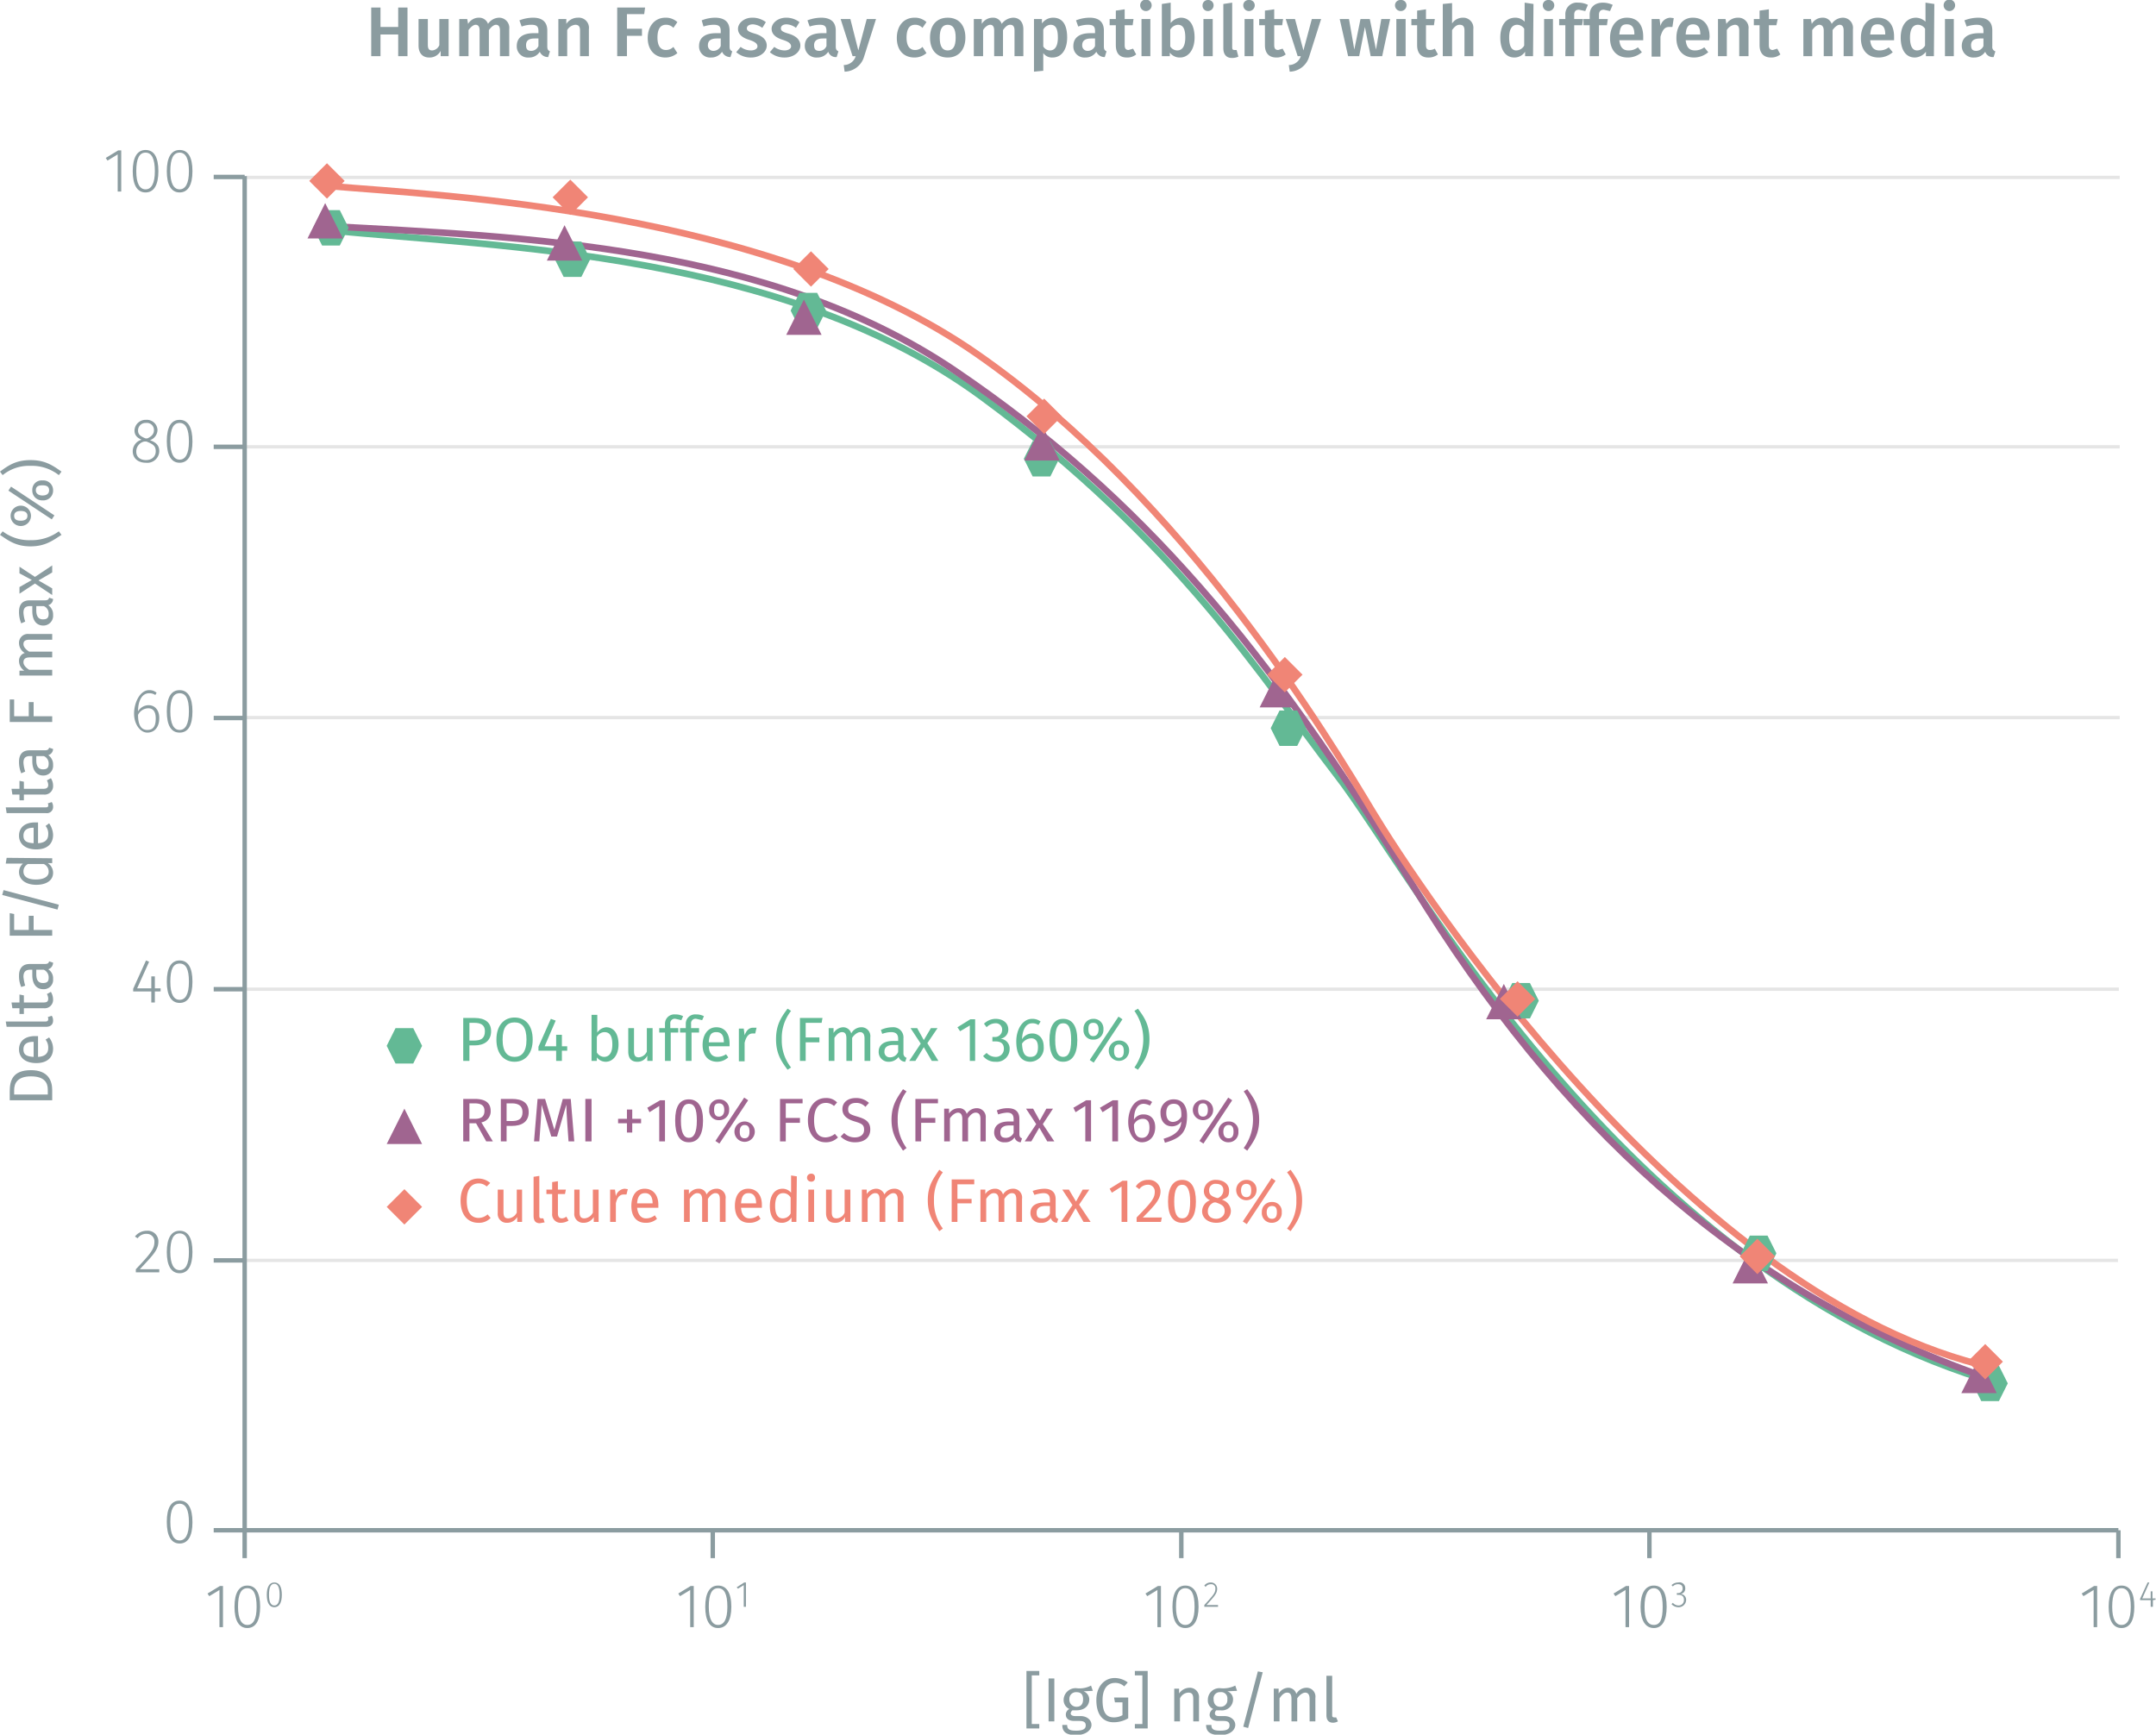 <svg xmlns="http://www.w3.org/2000/svg" xmlns:xlink="http://www.w3.org/1999/xlink" viewBox="0 0 487.3 392.1"><defs><symbol id="_5-red-diamond" data-name="5-red-diamond" viewBox="0 0 8 8"><polyline points="4 0 8 4 4 8 0 4" fill="#f08576"/></symbol><symbol id="_6-green-hexagon" data-name="6-green-hexagon" viewBox="0 0 8 8"><polygon points="6 0 2 0 0 4 2 8 6 8 8 4 6 0" fill="#63b995"/></symbol><symbol id="_3-purple-arrow-up" data-name="3-purple-arrow-up" viewBox="0 0 8 8"><polyline points="4 0 8 8 0 8" fill="#a06590"/></symbol></defs><title>assay-validation_human-fc-2</title><line x1="55.3" y1="284.9" x2="478.7" y2="284.9" fill="none" stroke="#e5e5e5" stroke-miterlimit="10" stroke-width="0.75"/><line x1="55.5" y1="223.6" x2="478.9" y2="223.6" fill="none" stroke="#e5e5e5" stroke-miterlimit="10" stroke-width="0.75"/><line x1="55.7" y1="162.2" x2="479.1" y2="162.2" fill="none" stroke="#e5e5e5" stroke-miterlimit="10" stroke-width="0.75"/><line x1="55.7" y1="101" x2="479.1" y2="101" fill="none" stroke="#e5e5e5" stroke-miterlimit="10" stroke-width="0.75"/><line x1="55.7" y1="40.1" x2="479.1" y2="40.1" fill="none" stroke="#e5e5e5" stroke-miterlimit="10" stroke-width="0.75"/><line x1="55.3" y1="345.9" x2="478.8" y2="345.9" fill="none" stroke="#8b9ca0" stroke-miterlimit="10"/><g style="isolation:isolate"><path d="M49.6,368.6v-8.4l-2.3,1.4-.4-.6,2.8-1.7h.7v9.3Z" transform="translate(0 -0.8)" fill="#8b9ca0"/><path d="M58.8,364c0,3.1-1,4.8-2.9,4.8S53,367.1,53,364s1-4.8,2.9-4.8S58.8,360.8,58.8,364Zm-5,0c0,2.8.8,4.1,2.1,4.1S58,366.9,58,364s-.7-4.2-2.1-4.2S53.8,361.1,53.8,364Z" transform="translate(0 -0.8)" fill="#8b9ca0"/></g><g style="isolation:isolate"><path d="M63.7,361.3c0,1.8-.6,2.8-1.7,2.8s-1.7-1-1.7-2.8.6-2.8,1.7-2.8S63.7,359.4,63.7,361.3Zm-2.9,0q0,2.4,1.2,2.4t1.2-2.4c0-1.7-.4-2.5-1.2-2.5S60.8,359.6,60.8,361.3Z" transform="translate(0 -0.8)" fill="#8b9ca0"/></g><g style="isolation:isolate"><path d="M156,368.6v-8.4l-2.3,1.4-.4-.6,2.8-1.7h.7v9.3Z" transform="translate(0 -0.8)" fill="#8b9ca0"/><path d="M165.3,364c0,3.1-1.1,4.8-3,4.8s-2.9-1.7-2.9-4.8,1-4.8,2.9-4.8S165.3,360.8,165.3,364Zm-5.1,0c0,2.8.8,4.1,2.1,4.1s2.1-1.2,2.1-4.1-.7-4.2-2.1-4.2S160.2,361.1,160.2,364Z" transform="translate(0 -0.8)" fill="#8b9ca0"/></g><g style="isolation:isolate"><path d="M168.1,364v-4.9l-1.3.8-.3-.3,1.7-1.1h.4V364Z" transform="translate(0 -0.8)" fill="#8b9ca0"/></g><g style="isolation:isolate"><path d="M261.6,368.6v-8.4l-2.3,1.4-.4-.6,2.8-1.7h.7v9.3Z" transform="translate(0 -0.8)" fill="#8b9ca0"/><path d="M270.9,364c0,3.1-1.1,4.8-3,4.8s-2.9-1.7-2.9-4.8,1-4.8,2.9-4.8S270.9,360.8,270.9,364Zm-5.1,0c0,2.8.8,4.1,2.1,4.1s2.1-1.2,2.1-4.1-.7-4.2-2.1-4.2S265.8,361.1,265.8,364Z" transform="translate(0 -0.8)" fill="#8b9ca0"/></g><g style="isolation:isolate"><path d="M275.1,359.9c0,1.1-.6,1.7-2.4,3.7h2.6v.4h-3.1v-.4c2-2.2,2.5-2.7,2.5-3.7a.9.9,0,0,0-1-1,1.4,1.4,0,0,0-1.2.6l-.3-.3a1.8,1.8,0,0,1,1.5-.7A1.4,1.4,0,0,1,275.1,359.9Z" transform="translate(0 -0.8)" fill="#8b9ca0"/></g><g style="isolation:isolate"><path d="M367.4,368.6v-8.4l-2.3,1.4-.4-.6,2.8-1.7h.7v9.3Z" transform="translate(0 -0.8)" fill="#8b9ca0"/><path d="M376.7,364c0,3.1-1,4.8-2.9,4.8s-3-1.7-3-4.8,1.1-4.8,3-4.8S376.7,360.8,376.7,364Zm-5,0c0,2.8.7,4.1,2.1,4.1s2-1.2,2-4.1-.7-4.2-2-4.2S371.7,361.1,371.7,364Z" transform="translate(0 -0.8)" fill="#8b9ca0"/></g><g style="isolation:isolate"><path d="M380.9,359.8a1.2,1.2,0,0,1-1.1,1.3,1.3,1.3,0,0,1,1.3,1.3,1.7,1.7,0,0,1-1.8,1.7,2.1,2.1,0,0,1-1.5-.7l.3-.3a1.7,1.7,0,0,0,1.2.6,1.2,1.2,0,0,0,1.3-1.3c0-.8-.5-1.1-1.2-1.1H379v-.4h.2a1,1,0,0,0,1.1-1.1c0-.6-.4-.9-1-.9a1.5,1.5,0,0,0-1.2.5l-.3-.3a2.2,2.2,0,0,1,1.5-.6A1.3,1.3,0,0,1,380.9,359.8Z" transform="translate(0 -0.8)" fill="#8b9ca0"/></g><g style="isolation:isolate"><path d="M473.2,368.6v-8.4l-2.3,1.4-.4-.6,2.8-1.7h.7v9.3Z" transform="translate(0 -0.8)" fill="#8b9ca0"/><path d="M482.4,364c0,3.1-1,4.8-2.9,4.8s-2.9-1.7-2.9-4.8,1-4.8,2.9-4.8S482.4,360.8,482.4,364Zm-5,0c0,2.8.8,4.1,2.1,4.1s2.1-1.2,2.1-4.1-.7-4.2-2.1-4.2S477.4,361.1,477.4,364Z" transform="translate(0 -0.8)" fill="#8b9ca0"/></g><g style="isolation:isolate"><path d="M486.6,362.5V364h-.5v-1.5h-2.4v-.3l1.7-3.7h.4l-1.6,3.6h1.9v-1.6h.4v1.6h.7v.3Z" transform="translate(0 -0.8)" fill="#8b9ca0"/></g><line x1="55.3" y1="345.9" x2="55.3" y2="39.8" fill="none" stroke="#8b9ca0" stroke-miterlimit="10"/><line x1="55.3" y1="345.9" x2="48.3" y2="345.9" fill="none" stroke="#8b9ca0" stroke-miterlimit="10"/><line x1="55.3" y1="284.9" x2="48.3" y2="284.9" fill="none" stroke="#8b9ca0" stroke-miterlimit="10"/><line x1="55.3" y1="223.6" x2="48.3" y2="223.6" fill="none" stroke="#8b9ca0" stroke-miterlimit="10"/><line x1="55.3" y1="162.3" x2="48.3" y2="162.3" fill="none" stroke="#8b9ca0" stroke-miterlimit="10"/><line x1="55.3" y1="101" x2="48.3" y2="101" fill="none" stroke="#8b9ca0" stroke-miterlimit="10"/><line x1="55.3" y1="40" x2="48.3" y2="40" fill="none" stroke="#8b9ca0" stroke-miterlimit="10"/><g style="isolation:isolate"><path d="M43.5,344.9c0,3.1-1,4.8-2.9,4.8s-2.9-1.7-2.9-4.9,1-4.8,2.9-4.8S43.5,341.7,43.5,344.9Zm-5-.1c0,2.9.8,4.2,2.1,4.2s2.1-1.3,2.1-4.1-.7-4.2-2.1-4.2S38.5,342,38.5,344.8Z" transform="translate(0 -0.8)" fill="#8b9ca0"/></g><g style="isolation:isolate"><path d="M35.8,281.4c0,1.9-1.1,3-4.2,6.3H36v.7H30.7v-.7c3.4-3.6,4.2-4.6,4.2-6.2a1.7,1.7,0,0,0-1.7-1.8,2.4,2.4,0,0,0-2.1,1l-.6-.4a3.4,3.4,0,0,1,2.7-1.3A2.4,2.4,0,0,1,35.8,281.4Z" transform="translate(0 -0.8)" fill="#8b9ca0"/><path d="M43.5,283.8c0,3.1-1,4.8-2.9,4.8s-2.9-1.7-2.9-4.8,1-4.8,2.9-4.8S43.5,280.6,43.5,283.8Zm-5,0c0,2.8.8,4.1,2.1,4.1s2.1-1.2,2.1-4.1-.7-4.2-2.1-4.2S38.5,280.9,38.5,283.8Z" transform="translate(0 -0.8)" fill="#8b9ca0"/></g><g style="isolation:isolate"><path d="M35,224.9v2.5h-.8v-2.5H30.1v-.6l2.9-6.4.7.3-2.7,6h3.2v-2.7H35v2.7h1.3v.7Z" transform="translate(0 -0.8)" fill="#8b9ca0"/><path d="M43.5,222.7c0,3.2-1,4.8-2.9,4.8s-2.9-1.7-2.9-4.8,1-4.8,2.9-4.8S43.5,219.5,43.5,222.7Zm-5,0c0,2.9.8,4.1,2.1,4.1s2.1-1.2,2.1-4.1-.7-4.1-2.1-4.1S38.5,219.8,38.5,222.7Z" transform="translate(0 -0.8)" fill="#8b9ca0"/></g><g style="isolation:isolate"><path d="M36,163.1c0,2.1-1.1,3.3-2.7,3.3s-3-1.9-3-4.3,1.3-5.3,3.4-5.3a2.4,2.4,0,0,1,1.7.6l-.3.5a2.3,2.3,0,0,0-1.4-.4c-1.6,0-2.5,1.7-2.5,4.1a2.8,2.8,0,0,1,2.4-1.4C34.9,160.2,36,161.2,36,163.1Zm-.8.1c0-1.7-.7-2.3-1.7-2.3a2.6,2.6,0,0,0-2.3,1.5c0,2.1.6,3.4,2.1,3.4S35.2,164.7,35.2,163.2Z" transform="translate(0 -0.8)" fill="#8b9ca0"/><path d="M43.5,161.6c0,3.2-1,4.8-2.9,4.8s-2.9-1.6-2.9-4.8,1-4.8,2.9-4.8S43.5,158.5,43.5,161.6Zm-5,0c0,2.9.8,4.2,2.1,4.2s2.1-1.3,2.1-4.2-.7-4.1-2.1-4.1S38.5,158.7,38.5,161.6Z" transform="translate(0 -0.8)" fill="#8b9ca0"/></g><g style="isolation:isolate"><path d="M36,102.8a2.7,2.7,0,0,1-3,2.6c-1.9,0-3-1.1-3-2.6a2.7,2.7,0,0,1,2-2.6c-1.1-.5-1.6-1.1-1.6-2.1A2.5,2.5,0,0,1,33,95.7,2.4,2.4,0,0,1,35.6,98a2.5,2.5,0,0,1-1.7,2.3C35.3,100.8,36,101.5,36,102.8Zm-.8,0c0-1.2-.6-1.6-2.1-2.2h-.5a2.3,2.3,0,0,0-1.8,2.3c0,1.2.9,1.9,2.2,1.9S35.2,104,35.2,102.8Zm-2.3-2.9h.4c1.1-.5,1.5-1.1,1.5-1.9A1.6,1.6,0,0,0,33,96.4a1.7,1.7,0,0,0-1.8,1.7C31.2,99,31.7,99.4,32.9,99.9Z" transform="translate(0 -0.8)" fill="#8b9ca0"/><path d="M43.5,100.6c0,3.1-1,4.8-2.9,4.8s-2.9-1.7-2.9-4.9,1-4.8,2.9-4.8S43.5,97.4,43.5,100.6Zm-5-.1c0,2.9.8,4.2,2.1,4.2s2.1-1.3,2.1-4.1-.7-4.2-2.1-4.2S38.5,97.7,38.5,100.5Z" transform="translate(0 -0.8)" fill="#8b9ca0"/></g><g style="isolation:isolate"><path d="M26.6,44.1V35.7l-2.3,1.4-.4-.6,2.8-1.7h.7v9.3Z" transform="translate(0 -0.8)" fill="#8b9ca0"/><path d="M35.8,39.5c0,3.1-1,4.8-2.9,4.8S30,42.6,30,39.5s1-4.8,2.9-4.8S35.8,36.3,35.8,39.5Zm-5,0c0,2.8.8,4.1,2.1,4.1S35,42.3,35,39.5s-.7-4.2-2.1-4.2S30.8,36.6,30.8,39.5Z" transform="translate(0 -0.8)" fill="#8b9ca0"/><path d="M43.5,39.5c0,3.1-1,4.8-2.9,4.8s-2.9-1.7-2.9-4.8,1-4.8,2.9-4.8S43.5,36.3,43.5,39.5Zm-5,0c0,2.8.8,4.1,2.1,4.1s2.1-1.3,2.1-4.1-.7-4.2-2.1-4.2S38.5,36.6,38.5,39.5Z" transform="translate(0 -0.8)" fill="#8b9ca0"/></g><g style="isolation:isolate"><path d="M233.2,379.5v11h1.7v1H232v-13h2.9v1Z" transform="translate(0 -0.8)" fill="#8b9ca0"/><path d="M237,389.9v-9.7h1.3v9.7Z" transform="translate(0 -0.8)" fill="#8b9ca0"/><path d="M244.9,383.1a2,2,0,0,1,1.3,1.8c0,1.5-1.1,2.5-2.9,2.5h-.9a1,1,0,0,0-.4.7c0,.3.3.6,1,.6h1.2c1.5,0,2.5.9,2.5,2s-1.2,2.3-3.5,2.3-3.1-.8-3.1-2.3h1.1c0,.9.4,1.3,2,1.3s2.2-.4,2.2-1.2-.6-1-1.5-1h-1.1c-1.4,0-1.9-.7-1.9-1.4a1.4,1.4,0,0,1,.8-1.3,2.2,2.2,0,0,1-1.3-2.1,2.7,2.7,0,0,1,2.9-2.6,5.5,5.5,0,0,0,3.3-.6l.4,1.2Zm-3.2,1.8a1.6,1.6,0,0,0,1.6,1.7c1,0,1.5-.6,1.5-1.7s-.5-1.6-1.5-1.6A1.5,1.5,0,0,0,241.7,384.9Z" transform="translate(0 -0.8)" fill="#8b9ca0"/><path d="M254.9,381.1l-.8.9a2.9,2.9,0,0,0-2.1-.8c-1.4,0-2.8,1-2.8,3.9s.9,3.9,2.6,3.9a4.1,4.1,0,0,0,1.9-.5v-2.9H252l-.2-1.1H255v4.7a6.4,6.4,0,0,1-3.3.9c-2.4,0-3.9-1.7-3.9-5s2-5,4.1-5A4.9,4.9,0,0,1,254.9,381.1Z" transform="translate(0 -0.8)" fill="#8b9ca0"/><path d="M256.5,391.5v-1h1.7v-11h-1.7v-1h2.9v13Z" transform="translate(0 -0.8)" fill="#8b9ca0"/><path d="M271,384.6v5.3h-1.3v-5.1c0-1.1-.4-1.4-1.1-1.4a2.2,2.2,0,0,0-1.9,1.3v5.2h-1.3v-7.4h1.1v1.1a2.9,2.9,0,0,1,2.3-1.3A2.1,2.1,0,0,1,271,384.6Z" transform="translate(0 -0.8)" fill="#8b9ca0"/><path d="M277.4,383.1a1.9,1.9,0,0,1,1.3,1.8,2.5,2.5,0,0,1-2.8,2.5h-1a.9.9,0,0,0-.3.7c0,.3.2.6.9.6h1.2c1.5,0,2.5.9,2.5,2s-1.1,2.3-3.4,2.3-3.2-.8-3.2-2.3h1.2c0,.9.4,1.3,2,1.3s2.1-.4,2.1-1.2-.5-1-1.4-1h-1.2c-1.3,0-1.9-.7-1.9-1.4a1.6,1.6,0,0,1,.8-1.3,2.1,2.1,0,0,1-1.2-2.1,2.6,2.6,0,0,1,2.8-2.6,6.1,6.1,0,0,0,3.4-.6l.4,1.2Zm-3.1,1.8c0,1,.5,1.7,1.5,1.7a1.5,1.5,0,0,0,1.6-1.7,1.4,1.4,0,0,0-1.6-1.6A1.4,1.4,0,0,0,274.3,384.9Z" transform="translate(0 -0.8)" fill="#8b9ca0"/><path d="M282.1,391.4l-1.1-.3,3.3-12.5,1.1.2Z" transform="translate(0 -0.8)" fill="#8b9ca0"/><path d="M297.3,384.6v5.3H296v-5.1c0-1.1-.5-1.4-1-1.4s-1.3.5-1.8,1.3v5.2h-1.3v-5.1c0-1.1-.4-1.4-1-1.4s-1.2.5-1.7,1.3v5.2h-1.3v-7.4H289v1.1a2.7,2.7,0,0,1,2.1-1.3,1.9,1.9,0,0,1,1.9,1.4,2.6,2.6,0,0,1,2.2-1.4A2,2,0,0,1,297.3,384.6Z" transform="translate(0 -0.8)" fill="#8b9ca0"/><path d="M301.6,389h.4l.4.9a2.3,2.3,0,0,1-1.1.3c-1,0-1.5-.6-1.5-1.7v-8.9h1.3v9C301.1,388.8,301.2,389,301.6,389Z" transform="translate(0 -0.8)" fill="#8b9ca0"/></g><g style="isolation:isolate"><path d="M7,242.7c3.9,0,4.8,2.4,4.8,4.5v2.3H2.2v-2C2.2,245,2.9,242.7,7,242.7Zm3.8,5.5v-1.1c0-1.5-.7-3-3.8-3s-3.8,1.6-3.8,3.1v1Z" transform="translate(0 -0.8)" fill="#8b9ca0"/><path d="M8.6,235v4.7c1.7-.1,2.3-.9,2.3-2a2.9,2.9,0,0,0-.6-1.9l.8-.5a4.2,4.2,0,0,1,.9,2.5c0,2.1-1.4,3.3-3.8,3.3s-3.9-1.2-3.9-3.1,1.4-3,3.6-3Zm-1.1,1.3c-1.4,0-2.2.5-2.2,1.7s.7,1.6,2.3,1.7v-3.4Z" transform="translate(0 -0.8)" fill="#8b9ca0"/><path d="M10.9,231.2a.9.9,0,0,0-.1-.5l.9-.3a2,2,0,0,1,.3,1.1c0,.9-.6,1.4-1.6,1.4H1.5l-.2-1.2h9C10.7,231.7,10.9,231.5,10.9,231.2Z" transform="translate(0 -0.8)" fill="#8b9ca0"/><path d="M12,226.7a1.9,1.9,0,0,1-2.1,2H5.4V230h-1v-1.3H2.8l-.2-1.3H4.4v-1.8l1,.2v1.6H9.8c.8,0,1.1-.2,1.1-.9a2.2,2.2,0,0,0-.3-1l.9-.5A3.4,3.4,0,0,1,12,226.7Z" transform="translate(0 -0.8)" fill="#8b9ca0"/><path d="M11.1,218.1l.9.3a1.6,1.6,0,0,1-1.1,1.5,2.4,2.4,0,0,1,1.1,2.2,2.1,2.1,0,0,1-2.2,2.3c-1.6,0-2.5-1.2-2.5-3.2V220H6.8c-1.1,0-1.5.6-1.5,1.6a10,10,0,0,0,.4,2l-.9.3a6,6,0,0,1-.5-2.6c0-1.7.9-2.6,2.4-2.6h3.4C10.8,218.7,11,218.5,11.1,218.1ZM9.9,220H8.2v1c0,1.4.5,2,1.5,2s1.3-.4,1.3-1.2A1.9,1.9,0,0,0,9.9,220Z" transform="translate(0 -0.8)" fill="#8b9ca0"/><path d="M3.2,211H6.5v-3.2H7.6V211h4.2v1.3H2.2v-5.1l1,.2Z" transform="translate(0 -0.8)" fill="#8b9ca0"/><path d="M13.3,205.3l-.3,1.1L.5,203.1.8,202Z" transform="translate(0 -0.8)" fill="#8b9ca0"/><path d="M11.8,194.8v1.1h-1a2.6,2.6,0,0,1,1.2,2.2c0,1.7-1.5,2.7-3.8,2.7s-3.9-1.1-3.9-2.9a2.5,2.5,0,0,1,.9-1.9H1.3l.2-1.3Zm-1.9,1.3H6.3a1.9,1.9,0,0,0-1,1.7c0,1.1.9,1.8,2.8,1.8s2.9-.7,2.9-1.7A1.9,1.9,0,0,0,9.9,196.1Z" transform="translate(0 -0.8)" fill="#8b9ca0"/><path d="M8.6,186.7v4.7c1.7-.1,2.3-.9,2.3-2a2.7,2.7,0,0,0-.6-1.9l.8-.6a4.8,4.8,0,0,1,.9,2.6c0,2.1-1.4,3.3-3.8,3.3s-3.9-1.2-3.9-3.1,1.4-3,3.6-3Zm-1.1,1.2c-1.4,0-2.2.6-2.2,1.8s.7,1.6,2.3,1.7v-3.5Z" transform="translate(0 -0.8)" fill="#8b9ca0"/><path d="M10.9,182.9a.7.7,0,0,0-.1-.5l.9-.3a1.9,1.9,0,0,1,.3,1,1.4,1.4,0,0,1-1.6,1.5H1.5l-.2-1.3h9C10.7,183.3,10.9,183.2,10.9,182.9Z" transform="translate(0 -0.8)" fill="#8b9ca0"/><path d="M12,178.4a1.9,1.9,0,0,1-2.1,2H5.4v1.3h-1v-1.3H2.8l-.2-1.3H4.4v-1.8l1,.2v1.6H9.8c.8,0,1.1-.3,1.1-.9a2.2,2.2,0,0,0-.3-1l.9-.5A3.1,3.1,0,0,1,12,178.4Z" transform="translate(0 -0.8)" fill="#8b9ca0"/><path d="M11.1,169.8l.9.3a1.5,1.5,0,0,1-1.1,1.4,2.5,2.5,0,0,1,1.1,2.2,2.2,2.2,0,0,1-2.2,2.4c-1.6,0-2.5-1.2-2.5-3.3v-1.1H6.8c-1.1,0-1.5.5-1.5,1.5a7.9,7.9,0,0,0,.4,2l-.9.4a6.6,6.6,0,0,1-.5-2.6c0-1.8.9-2.6,2.4-2.6h3.4C10.8,170.4,11,170.2,11.1,169.8Zm-1.2,1.9H8.2v1c0,1.3.5,2,1.5,2s1.3-.4,1.3-1.3A1.8,1.8,0,0,0,9.9,171.7Z" transform="translate(0 -0.8)" fill="#8b9ca0"/><path d="M3.2,162.7H6.5v-3.2H7.6v3.2h4.2V164H2.2v-5.1h1Z" transform="translate(0 -0.8)" fill="#8b9ca0"/><path d="M6.5,144.1h5.3v1.3H6.7c-1.1,0-1.4.4-1.4,1s.5,1.2,1.3,1.7h5.2v1.3H6.7c-1.1,0-1.4.5-1.4,1.1s.5,1.2,1.3,1.7h5.2v1.3H4.4v-1.1H5.5a2.6,2.6,0,0,1-1.2-2.2,1.8,1.8,0,0,1,1.3-1.8,2.6,2.6,0,0,1-1.3-2.2A2,2,0,0,1,6.5,144.1Z" transform="translate(0 -0.8)" fill="#8b9ca0"/><path d="M11.1,135.9l.9.3a1.5,1.5,0,0,1-1.1,1.4,2.5,2.5,0,0,1,1.1,2.2,2.2,2.2,0,0,1-2.2,2.4c-1.6,0-2.5-1.2-2.5-3.3v-1.1H6.8c-1.1,0-1.5.5-1.5,1.5a7.9,7.9,0,0,0,.4,2l-.9.4a6.6,6.6,0,0,1-.5-2.6c0-1.8.9-2.6,2.4-2.6h3.4C10.8,136.5,11,136.3,11.1,135.9Zm-1.2,1.9H8.2v1c0,1.3.5,2,1.5,2s1.3-.4,1.3-1.3A1.8,1.8,0,0,0,9.9,137.8Z" transform="translate(0 -0.8)" fill="#8b9ca0"/><path d="M11.8,130.2,8.7,132l3.1,1.8v1.5l-3.9-2.6L4.4,135v-1.5l2.8-1.6-2.8-1.5v-1.5l3.5,2.3,3.9-2.6Z" transform="translate(0 -0.8)" fill="#8b9ca0"/><path d="M6.9,122.9a10.4,10.4,0,0,0,6.4-2l.6.8c-2,1.3-3.7,2.6-7,2.6s-5-1.3-6.9-2.6l.6-.8A9.9,9.9,0,0,0,6.9,122.9Z" transform="translate(0 -0.8)" fill="#8b9ca0"/><path d="M12.3,117.3l-.6.9-9.8-6.5.6-.9Zm-7.6-2.2a2.3,2.3,0,1,1,0,4.6,2.3,2.3,0,1,1,0-4.6Zm0,3.4c.7,0,1.5-.2,1.5-1.1s-.8-1.1-1.5-1.1-1.5.2-1.5,1.1S3.9,118.5,4.7,118.5Zm4.9-9.1a2.2,2.2,0,0,1,2.4,2.2,2.2,2.2,0,0,1-2.4,2.3,2.2,2.2,0,0,1-2.3-2.3A2.1,2.1,0,0,1,9.6,109.4Zm0,3.4c.8,0,1.5-.3,1.5-1.2s-.7-1.1-1.5-1.1-1.5.2-1.5,1.1S8.9,112.8,9.6,112.8Z" transform="translate(0 -0.8)" fill="#8b9ca0"/><path d="M6.9,104.8c3.3,0,5,1.2,7,2.6l-.6.8a9.8,9.8,0,0,0-6.4-2.1,9.4,9.4,0,0,0-6.3,2.1l-.6-.8C1.9,106,3.6,104.8,6.9,104.8Z" transform="translate(0 -0.8)" fill="#8b9ca0"/></g><g style="isolation:isolate"><path d="M110.8,268.2l-.8.8a2.6,2.6,0,0,0-1.8-.7c-1.5,0-2.7,1-2.7,3.9s1.2,3.9,2.7,3.9a3.1,3.1,0,0,0,2-.8l.7.8a3.6,3.6,0,0,1-2.8,1.1c-2.3,0-4-1.7-4-5s1.8-5,4-5A4.1,4.1,0,0,1,110.8,268.2Z" transform="translate(0 -0.8)" fill="#f08576"/><path d="M116.9,277v-1.1a2.6,2.6,0,0,1-2.3,1.3,2,2,0,0,1-2.1-2.2v-5.3h1.3v5.1c0,1,.3,1.4,1.1,1.4a2.3,2.3,0,0,0,1.9-1.3v-5.2H118V277Z" transform="translate(0 -0.8)" fill="#f08576"/><path d="M122.3,276.2h.5l.3.9-1.1.2c-.9,0-1.4-.5-1.4-1.6v-8.9l1.3-.2v9.1C121.9,276,122,276.2,122.3,276.2Z" transform="translate(0 -0.8)" fill="#f08576"/><path d="M126.8,277.2a1.9,1.9,0,0,1-2-2.1v-4.4h-1.3v-1h1.3V268l1.3-.2v1.9h1.8l-.2,1h-1.6v4.4c0,.7.3,1.1.9,1.1a1.6,1.6,0,0,0,1-.4l.5.9A3.4,3.4,0,0,1,126.8,277.2Z" transform="translate(0 -0.8)" fill="#f08576"/><path d="M134.2,277v-1.1a2.6,2.6,0,0,1-2.3,1.3,2,2,0,0,1-2.1-2.2v-5.3H131v5.1c0,1,.3,1.4,1.1,1.4a2.3,2.3,0,0,0,1.9-1.3v-5.2h1.3V277Z" transform="translate(0 -0.8)" fill="#f08576"/><path d="M141.9,269.6l-.3,1.2H141c-.9,0-1.5.6-1.8,2V277h-1.3v-7.3H139l.2,1.5a2.2,2.2,0,0,1,2-1.7Z" transform="translate(0 -0.8)" fill="#f08576"/><path d="M148.8,273.8H144c.2,1.7,1,2.4,2,2.4a3.1,3.1,0,0,0,2-.7l.5.8a3.7,3.7,0,0,1-2.6.9c-2,0-3.2-1.4-3.2-3.8s1.1-3.9,3-3.9,3.1,1.4,3.1,3.6Zm-1.3-1c0-1.5-.6-2.3-1.7-2.3s-1.7.7-1.8,2.3Z" transform="translate(0 -0.8)" fill="#f08576"/><path d="M164,271.8V277h-1.3v-5.1c0-1.1-.4-1.4-1-1.4s-1.2.5-1.7,1.3V277h-1.3v-5.1c0-1.1-.5-1.4-1.1-1.4s-1.2.5-1.7,1.3V277h-1.3v-7.3h1.1v1a2.6,2.6,0,0,1,2.2-1.2,1.8,1.8,0,0,1,1.8,1.3,2.6,2.6,0,0,1,2.2-1.3A2,2,0,0,1,164,271.8Z" transform="translate(0 -0.8)" fill="#f08576"/><path d="M172.2,273.8h-4.7c.1,1.7.9,2.4,1.9,2.4a3.1,3.1,0,0,0,2-.7l.5.8a3.7,3.7,0,0,1-2.6.9c-2,0-3.2-1.4-3.2-3.8s1.1-3.9,3-3.9,3.1,1.4,3.1,3.6Zm-1.3-1c0-1.5-.6-2.3-1.7-2.3s-1.6.7-1.7,2.3Z" transform="translate(0 -0.8)" fill="#f08576"/><path d="M180,277h-1.1v-1a2.5,2.5,0,0,1-2.2,1.2c-1.8,0-2.7-1.5-2.7-3.8s1-3.9,2.9-3.9a2.5,2.5,0,0,1,1.9.9v-3.9l1.3.2Zm-1.3-1.9v-3.6a1.9,1.9,0,0,0-1.7-1c-1.1,0-1.8.9-1.8,2.9s.7,2.8,1.7,2.8A2,2,0,0,0,178.7,275.1Z" transform="translate(0 -0.8)" fill="#f08576"/><path d="M184.2,267a.8.8,0,0,1-.9.9.9.9,0,1,1,0-1.8A.8.8,0,0,1,184.2,267Zm-1.5,10v-7.3H184V277Z" transform="translate(0 -0.8)" fill="#f08576"/><path d="M191,277v-1.1a2.4,2.4,0,0,1-2.3,1.3c-1.3,0-2-.8-2-2.2v-5.3h1.3v5.1c0,1,.3,1.4,1.1,1.4a2,2,0,0,0,1.8-1.3v-5.2h1.3V277Z" transform="translate(0 -0.8)" fill="#f08576"/><path d="M204.2,271.8V277h-1.3v-5.1c0-1.1-.5-1.4-1-1.4s-1.3.5-1.8,1.3V277h-1.3v-5.1c0-1.1-.4-1.4-1-1.4s-1.2.5-1.7,1.3V277h-1.3v-7.3h1.1v1a2.6,2.6,0,0,1,2.1-1.2,2,2,0,0,1,1.9,1.3,2.5,2.5,0,0,1,2.2-1.3A2,2,0,0,1,204.2,271.8Z" transform="translate(0 -0.8)" fill="#f08576"/><path d="M211.1,272.1a10.2,10.2,0,0,0,2,6.4l-.8.6c-1.3-2-2.6-3.6-2.6-7s1.3-4.9,2.6-6.9l.8.6A9.9,9.9,0,0,0,211.1,272.1Z" transform="translate(0 -0.8)" fill="#f08576"/><path d="M216.4,268.5v3.3h3.2v1h-3.2V277h-1.3v-9.6h5.1v1.1Z" transform="translate(0 -0.8)" fill="#f08576"/><path d="M231,271.8V277h-1.3v-5.1c0-1.1-.4-1.4-1-1.4s-1.2.5-1.7,1.3V277h-1.3v-5.1c0-1.1-.5-1.4-1.1-1.4s-1.2.5-1.7,1.3V277h-1.3v-7.3h1.1v1a2.6,2.6,0,0,1,2.2-1.2,1.8,1.8,0,0,1,1.8,1.3,2.6,2.6,0,0,1,2.2-1.3A2,2,0,0,1,231,271.8Z" transform="translate(0 -0.8)" fill="#f08576"/><path d="M239.2,276.3l-.3.9a1.5,1.5,0,0,1-1.4-1.1,2.4,2.4,0,0,1-2.2,1.1,2.2,2.2,0,0,1-2.4-2.2c0-1.6,1.2-2.4,3.3-2.4h1.1V272c0-1.1-.5-1.5-1.5-1.5a7.9,7.9,0,0,0-2,.4l-.4-.9a9.1,9.1,0,0,1,2.6-.5c1.8,0,2.6.9,2.6,2.4v3.4C238.6,276,238.8,276.2,239.2,276.3Zm-1.9-1.2v-1.7h-1c-1.3,0-2,.5-2,1.5s.4,1.3,1.3,1.3A1.8,1.8,0,0,0,237.3,275.1Z" transform="translate(0 -0.8)" fill="#f08576"/><path d="M244.9,277l-1.8-3.1-1.8,3.1h-1.5l2.6-3.8-2.3-3.5h1.5l1.6,2.7,1.5-2.7h1.5l-2.3,3.4,2.6,3.9Z" transform="translate(0 -0.8)" fill="#f08576"/><path d="M253.5,277v-8l-2.2,1.4-.5-.9,2.9-1.8h1.1V277Z" transform="translate(0 -0.8)" fill="#f08576"/><path d="M262.3,270.1c0,1.7-1.1,3-4,5.9h4.3l-.2,1h-5.5v-1c3.3-3.4,4.1-4.3,4.1-5.8a1.5,1.5,0,0,0-1.6-1.6,2.4,2.4,0,0,0-1.9,1l-.8-.6a3.2,3.2,0,0,1,2.8-1.5A2.6,2.6,0,0,1,262.3,270.1Z" transform="translate(0 -0.8)" fill="#f08576"/><path d="M270.3,272.4c0,3.1-1,4.8-3.1,4.8s-3.2-1.7-3.2-4.8,1.1-4.9,3.2-4.9S270.3,269.3,270.3,272.4Zm-4.9,0c0,2.7.6,3.8,1.8,3.8s1.8-1.1,1.8-3.8-.7-3.8-1.8-3.8S265.4,269.6,265.4,272.4Z" transform="translate(0 -0.8)" fill="#f08576"/><path d="M278.2,274.5c0,1.6-1.4,2.7-3.3,2.7s-3.2-1.1-3.2-2.6a2.7,2.7,0,0,1,1.8-2.5,2.2,2.2,0,0,1-1.4-2.2,2.6,2.6,0,0,1,2.8-2.4c1.4,0,2.9.8,2.9,2.4s-.6,1.6-1.6,2.1A2.7,2.7,0,0,1,278.2,274.5Zm-1.4.1c0-1.1-.5-1.5-2-2h-.4a2.1,2.1,0,0,0-1.4,2.1c0,1,.8,1.6,1.9,1.6S276.8,275.5,276.8,274.6Zm-3.5-4.6c0,.9.7,1.3,1.8,1.6h.2a1.9,1.9,0,0,0,1.2-1.8c0-.8-.5-1.4-1.6-1.4A1.4,1.4,0,0,0,273.3,270Z" transform="translate(0 -0.8)" fill="#f08576"/><path d="M284,269.9a2.3,2.3,0,1,1-2.3-2.4A2.2,2.2,0,0,1,284,269.9Zm-3.5,0c0,.7.3,1.5,1.2,1.5s1.1-.7,1.1-1.5-.2-1.5-1.1-1.5S280.5,269.1,280.5,269.9Zm1.3,7.6-.9-.6,6.5-9.8.9.6Zm7.9-2.7a2.2,2.2,0,0,1-2.2,2.4,2.2,2.2,0,0,1-2.3-2.4,2.2,2.2,0,0,1,2.3-2.3A2.1,2.1,0,0,1,289.7,274.8Zm-3.4,0c0,.8.3,1.5,1.2,1.5s1.1-.7,1.1-1.5-.2-1.4-1.1-1.4S286.3,274.1,286.3,274.8Z" transform="translate(0 -0.8)" fill="#f08576"/><path d="M294.3,272.1c0,3.4-1.2,5-2.6,7l-.8-.6a9.6,9.6,0,0,0,2.1-6.4,9.4,9.4,0,0,0-2.1-6.3l.8-.6C293.1,267.2,294.3,268.8,294.3,272.1Z" transform="translate(0 -0.8)" fill="#f08576"/></g><use width="8" height="8" transform="translate(87.4 268.8)" xlink:href="#_5-red-diamond"/><g style="isolation:isolate"><path d="M111,233.9c0,2.2-1.6,3.2-3.7,3.2h-1.2v3.5h-1.4v-9.7h2.6C109.6,230.9,111,231.9,111,233.9Zm-1.4,0c0-1.4-.9-1.9-2.4-1.9h-1.1v4h1.1C108.6,236,109.6,235.6,109.6,233.9Z" transform="translate(0 -0.8)" fill="#63b995"/><path d="M120.4,235.8c0,3.2-1.7,5-4.1,5s-4.1-1.8-4.1-5,1.7-5,4.1-5S120.4,232.5,120.4,235.8Zm-6.8,0c0,2.8,1.1,3.9,2.7,3.9s2.7-1.1,2.7-3.9-1-3.9-2.7-3.9S113.6,233,113.6,235.8Z" transform="translate(0 -0.8)" fill="#63b995"/><path d="M127,238.3v2.3h-1.3v-2.3h-4v-.9l2.8-6.3,1.1.4-2.5,5.8h2.6v-2.6H127v2.6h1.2v1Z" transform="translate(0 -0.8)" fill="#63b995"/><path d="M139.8,236.9c0,2.3-1.2,3.9-2.9,3.9a2.5,2.5,0,0,1-2-1v.8h-1.2V230.2h1.3v4A2.7,2.7,0,0,1,137,233C138.7,233,139.8,234.4,139.8,236.9Zm-1.4,0c0-2.1-.7-2.8-1.8-2.8a2,2,0,0,0-1.7,1.1v3.5a2,2,0,0,0,1.6,1C137.6,239.7,138.4,238.9,138.4,236.9Z" transform="translate(0 -0.8)" fill="#63b995"/><path d="M146.3,240.6v-1.2a2.4,2.4,0,0,1-2.3,1.4c-1.3,0-2-.8-2-2.3v-5.3h1.3v5.2c0,1,.3,1.4,1.1,1.4a2.2,2.2,0,0,0,1.8-1.3v-5.3h1.3v7.4Z" transform="translate(0 -0.8)" fill="#63b995"/><path d="M151.5,232.2v1h1.8v1h-1.7v6.4h-1.3v-6.4h-1.3v-1h1.3v-1a2.1,2.1,0,0,1,2.3-2.1,3.7,3.7,0,0,1,1.8.4l-.4.9-1.3-.3A1,1,0,0,0,151.5,232.2Z" transform="translate(0 -0.8)" fill="#63b995"/><path d="M156.2,232.2v1H158v1h-1.7v6.4h-1.3v-6.4h-1.3v-1h1.3v-1a2.1,2.1,0,0,1,2.3-2.1,3.7,3.7,0,0,1,1.8.4l-.4.9-1.3-.3A1,1,0,0,0,156.2,232.2Z" transform="translate(0 -0.8)" fill="#63b995"/><path d="M164.9,237.3h-4.7c.1,1.8.9,2.4,2,2.4a3.5,3.5,0,0,0,1.9-.6l.5.7a3.7,3.7,0,0,1-2.5,1c-2.1,0-3.3-1.5-3.3-3.8s1.2-4,3.1-4,3,1.4,3,3.7Zm-1.3-1c0-1.4-.5-2.2-1.7-2.2s-1.6.7-1.7,2.3h3.4Z" transform="translate(0 -0.8)" fill="#63b995"/><path d="M171,233.1l-.3,1.3h-.6q-1.3,0-1.8,2.1v4.2H167v-7.4h1.1l.2,1.5c.4-1.1,1-1.7,1.9-1.7Z" transform="translate(0 -0.8)" fill="#63b995"/><path d="M176.7,235.7a9.8,9.8,0,0,0,2.1,6.4l-.8.5c-1.4-1.9-2.6-3.6-2.6-6.9s1.2-5,2.6-6.9l.8.5A9.8,9.8,0,0,0,176.7,235.7Z" transform="translate(0 -0.8)" fill="#63b995"/><path d="M182.1,232v3.3h3.1v1.1h-3.1v4.2h-1.3v-9.7h5.1l-.2,1.1Z" transform="translate(0 -0.8)" fill="#63b995"/><path d="M196.7,235.3v5.3h-1.3v-5.1c0-1.1-.5-1.4-1-1.4s-1.3.5-1.8,1.3v5.2h-1.3v-5.1c0-1.1-.4-1.4-1-1.4s-1.2.5-1.7,1.3v5.2h-1.3v-7.4h1.1v1.1a2.7,2.7,0,0,1,2.1-1.3,1.9,1.9,0,0,1,1.9,1.4,2.6,2.6,0,0,1,2.2-1.4A2,2,0,0,1,196.7,235.3Z" transform="translate(0 -0.8)" fill="#63b995"/><path d="M204.9,239.9l-.3.9a1.6,1.6,0,0,1-1.5-1.1,2.7,2.7,0,0,1-2.2,1.1,2.2,2.2,0,0,1-2.3-2.3c0-1.5,1.2-2.4,3.2-2.4H203v-.5c0-1.1-.6-1.5-1.6-1.5a5.8,5.8,0,0,0-2,.4l-.3-.9a6.2,6.2,0,0,1,2.6-.6,2.3,2.3,0,0,1,2.5,2.5v3.4A1,1,0,0,0,204.9,239.9Zm-1.9-1.3V237h-1q-2.1,0-2.1,1.5a1.2,1.2,0,0,0,1.3,1.3A2,2,0,0,0,203,238.6Z" transform="translate(0 -0.8)" fill="#63b995"/><path d="M210.6,240.6l-1.8-3.1-1.9,3.1h-1.4l2.6-3.9-2.3-3.5h1.5l1.5,2.7,1.6-2.7h1.5l-2.3,3.4,2.5,4Z" transform="translate(0 -0.8)" fill="#63b995"/><path d="M219.2,240.6v-8l-2.2,1.3-.6-.9,2.9-1.8h1.1v9.4Z" transform="translate(0 -0.8)" fill="#63b995"/><path d="M227.9,233.5a2.1,2.1,0,0,1-1.8,2.1,2.2,2.2,0,0,1,2.1,2.3,2.9,2.9,0,0,1-3.2,2.9,3.4,3.4,0,0,1-2.8-1.3l.8-.7a2.7,2.7,0,0,0,2,.9,1.8,1.8,0,0,0,1.9-1.8c0-1.3-.8-1.7-1.9-1.7h-.7v-1h.5a1.6,1.6,0,0,0,1.7-1.6,1.4,1.4,0,0,0-1.5-1.5,2.8,2.8,0,0,0-2,.9l-.6-.8a3.8,3.8,0,0,1,2.6-1.1C226.9,231.1,227.9,232.2,227.9,233.5Z" transform="translate(0 -0.8)" fill="#63b995"/><path d="M235.9,237.4a3.1,3.1,0,0,1-3,3.4c-2.3,0-3.2-1.9-3.2-4.6s1.4-5.1,3.6-5.1a3.1,3.1,0,0,1,1.9.6l-.5.8a2.3,2.3,0,0,0-1.4-.4c-1.4,0-2.2,1.4-2.3,3.6a2.7,2.7,0,0,1,2.3-1.3C234.7,234.4,235.9,235.4,235.9,237.4Zm-1.3.1c0-1.5-.7-2-1.5-2a2.6,2.6,0,0,0-2.1,1.2c.1,2.1.6,3,1.9,3S234.6,238.8,234.6,237.5Z" transform="translate(0 -0.8)" fill="#63b995"/><path d="M243.5,235.9c0,3.1-1.1,4.9-3.2,4.9s-3.1-1.8-3.1-4.9,1-4.8,3.1-4.8S243.5,232.8,243.5,235.9Zm-5,0c0,2.8.7,3.8,1.8,3.8s1.8-1,1.8-3.8-.6-3.8-1.8-3.8S238.5,233.2,238.5,235.9Z" transform="translate(0 -0.8)" fill="#63b995"/><path d="M249.4,233.5a2.2,2.2,0,0,1-2.3,2.3,2.1,2.1,0,0,1-2.2-2.3,2.2,2.2,0,0,1,2.2-2.4A2.2,2.2,0,0,1,249.4,233.5Zm-3.4,0c0,.7.2,1.5,1.1,1.5s1.2-.8,1.2-1.5-.2-1.5-1.2-1.5S246,232.7,246,233.5Zm1.2,7.5-.9-.6,6.5-9.8.9.6Zm8-2.6a2.3,2.3,0,1,1-2.3-2.4A2.2,2.2,0,0,1,255.2,238.4Zm-3.4,0c0,.7.2,1.5,1.1,1.5s1.1-.7,1.1-1.5-.2-1.5-1.1-1.5S251.8,237.6,251.8,238.4Z" transform="translate(0 -0.8)" fill="#63b995"/><path d="M259.8,235.7c0,3.3-1.2,5-2.6,6.9l-.8-.5a11.2,11.2,0,0,0,0-12.8l.8-.5C258.6,230.7,259.8,232.4,259.8,235.7Z" transform="translate(0 -0.8)" fill="#63b995"/></g><use width="8" height="8" transform="translate(87.4 232.4)" xlink:href="#_6-green-hexagon"/><g style="isolation:isolate"><path d="M106.1,254.7v4.1h-1.4v-9.6h2.6q3.6,0,3.6,2.7a2.5,2.5,0,0,1-2.1,2.6l2.6,4.3h-1.5l-2.3-4.1Zm3.4-2.8c0-1.2-.7-1.7-2.3-1.7h-1.1v3.5h1.3C108.7,253.7,109.5,253.2,109.5,251.9Z" transform="translate(0 -0.8)" fill="#a06590"/><path d="M119.5,252.2c0,2.2-1.6,3.1-3.8,3.1h-1.2v3.5h-1.3v-9.6h2.5C118.1,249.2,119.5,250.1,119.5,252.2Zm-1.4,0c0-1.5-1-2-2.4-2h-1.2v4h1.2C117.1,254.2,118.1,253.8,118.1,252.2Z" transform="translate(0 -0.8)" fill="#a06590"/><path d="M128.5,258.8l-.3-4.3c-.1-1.5-.2-3.2-.2-4l-2.1,7.2h-1.3l-2.2-7.2c0,1.2-.1,2.6-.2,4.1l-.3,4.2h-1.2l.8-9.6h1.7l2.1,7,1.9-7H129l.8,9.6Z" transform="translate(0 -0.8)" fill="#a06590"/><path d="M132.3,258.8v-9.6h1.4v9.6Z" transform="translate(0 -0.8)" fill="#a06590"/><path d="M144.9,253.7v1h-2v2.1h-1.2v-2.1h-2v-1h2v-2.1h1.2v2.1Z" transform="translate(0 -0.8)" fill="#a06590"/><path d="M149,258.8v-8l-2.2,1.4-.5-1,2.9-1.7h1.1v9.3Z" transform="translate(0 -0.8)" fill="#a06590"/><path d="M158.9,254.1c0,3.2-1.1,4.9-3.2,4.9s-3.1-1.7-3.1-4.9,1-4.8,3.1-4.8S158.9,251,158.9,254.1Zm-5,0c0,2.8.7,3.9,1.8,3.9s1.8-1.1,1.8-3.9-.6-3.8-1.8-3.8S153.9,251.4,153.9,254.1Z" transform="translate(0 -0.8)" fill="#a06590"/><path d="M164.8,251.7a2.2,2.2,0,0,1-2.3,2.3,2.1,2.1,0,0,1-2.2-2.3,2.2,2.2,0,0,1,2.2-2.4A2.2,2.2,0,0,1,164.8,251.7Zm-3.4,0c0,.7.2,1.5,1.1,1.5s1.2-.8,1.2-1.5-.2-1.5-1.2-1.5S161.4,250.9,161.4,251.7Zm1.2,7.6-.9-.6,6.5-9.8.9.6Zm8-2.7a2.3,2.3,0,1,1-4.6,0,2.3,2.3,0,1,1,4.6,0Zm-3.4,0c0,.8.2,1.5,1.1,1.5s1.1-.7,1.1-1.5-.2-1.5-1.1-1.5S167.2,255.9,167.2,256.6Z" transform="translate(0 -0.8)" fill="#a06590"/><path d="M177.6,250.2v3.3h3.2v1.1h-3.2v4.2h-1.3v-9.6h5.1v1Z" transform="translate(0 -0.8)" fill="#a06590"/><path d="M189.2,250l-.7.8a2.7,2.7,0,0,0-1.8-.7c-1.5,0-2.7,1-2.7,3.9s1.1,3.9,2.6,3.9a3.6,3.6,0,0,0,2.1-.8l.7.8a3.8,3.8,0,0,1-2.8,1.1c-2.3,0-4-1.8-4-5s1.8-5,4-5A3.3,3.3,0,0,1,189.2,250Z" transform="translate(0 -0.8)" fill="#a06590"/><path d="M196.4,250.1l-.8.9a2.7,2.7,0,0,0-2.1-.9c-1,0-1.8.4-1.8,1.4s.4,1.2,2.1,1.7,2.9,1.1,2.9,2.9-1.3,2.9-3.4,2.9a4.5,4.5,0,0,1-3.3-1.3l.8-.8a3.3,3.3,0,0,0,2.4,1c1.2,0,2.1-.6,2.1-1.7s-.4-1.4-2.1-1.9-2.8-1.3-2.8-2.8,1.2-2.5,3-2.5A4.2,4.2,0,0,1,196.4,250.1Z" transform="translate(0 -0.8)" fill="#a06590"/><path d="M202.9,253.9a10.4,10.4,0,0,0,2,6.4l-.8.6c-1.3-2-2.6-3.7-2.6-7s1.3-5,2.6-6.9l.8.5A10.4,10.4,0,0,0,202.9,253.9Z" transform="translate(0 -0.8)" fill="#a06590"/><path d="M208.2,250.2v3.3h3.2v1.1h-3.2v4.2h-1.3v-9.6H212v1Z" transform="translate(0 -0.8)" fill="#a06590"/><path d="M222.8,253.5v5.3h-1.2v-5.1c0-1.1-.5-1.4-1.1-1.4s-1.2.5-1.7,1.3v5.2h-1.3v-5.1c0-1.1-.5-1.4-1-1.4s-1.3.5-1.8,1.3v5.2h-1.3v-7.4h1.1v1.1a2.6,2.6,0,0,1,2.2-1.2,1.7,1.7,0,0,1,1.8,1.3,2.6,2.6,0,0,1,2.2-1.3A2,2,0,0,1,222.8,253.5Z" transform="translate(0 -0.8)" fill="#a06590"/><path d="M231,258.1l-.3.9a1.5,1.5,0,0,1-1.4-1.1,2.4,2.4,0,0,1-2.2,1.1,2.2,2.2,0,0,1-2.4-2.2c0-1.6,1.2-2.5,3.3-2.5h1.1v-.5c0-1.1-.5-1.5-1.5-1.5a7.9,7.9,0,0,0-2,.4l-.3-.9a5.9,5.9,0,0,1,2.5-.5c1.8,0,2.6.9,2.6,2.4v3.4C230.4,257.7,230.6,258,231,258.1Zm-1.9-1.2v-1.7h-1c-1.3,0-2,.5-2,1.5s.4,1.3,1.3,1.3A2,2,0,0,0,229.1,256.9Z" transform="translate(0 -0.8)" fill="#a06590"/><path d="M236.7,258.8l-1.8-3.1-1.8,3.1h-1.5l2.6-3.9-2.3-3.5h1.6l1.5,2.7,1.5-2.7H238l-2.3,3.5,2.6,3.9Z" transform="translate(0 -0.8)" fill="#a06590"/><path d="M245.3,258.8v-8l-2.2,1.4-.5-1,2.9-1.7h1.1v9.3Z" transform="translate(0 -0.8)" fill="#a06590"/><path d="M251.4,258.8v-8l-2.2,1.4-.6-1,2.9-1.7h1.2v9.3Z" transform="translate(0 -0.8)" fill="#a06590"/><path d="M261.1,255.6c0,2.1-1.3,3.4-3,3.4s-3.1-1.9-3.1-4.6,1.3-5.1,3.5-5.1a2.9,2.9,0,0,1,1.9.6l-.5.8a3.3,3.3,0,0,0-1.4-.4c-1.4,0-2.2,1.4-2.2,3.6a2.4,2.4,0,0,1,2.2-1.2C259.9,252.7,261.1,253.6,261.1,255.6Zm-1.3.1c0-1.5-.6-2-1.5-2a2.2,2.2,0,0,0-2,1.3q0,3,1.8,3C259.2,258,259.8,257.1,259.8,255.7Z" transform="translate(0 -0.8)" fill="#a06590"/><path d="M268.3,253c0,3.8-1.5,5.1-5,6.1l-.3-.9c2.4-.7,3.9-1.8,4-3.9a2.6,2.6,0,0,1-2.1,1.1c-1.5,0-2.6-1.1-2.6-3a2.9,2.9,0,0,1,3-3.1C267.3,249.3,268.3,250.8,268.3,253Zm-1.3.2c.1-2.1-.5-2.9-1.7-2.9s-1.7.8-1.7,2.1.6,2,1.5,2A2.2,2.2,0,0,0,267,253.2Z" transform="translate(0 -0.8)" fill="#a06590"/><path d="M274.2,251.7a2.3,2.3,0,0,1-4.6,0,2.3,2.3,0,1,1,4.6,0Zm-3.4,0c0,.7.2,1.5,1.1,1.5s1.1-.8,1.1-1.5-.2-1.5-1.1-1.5S270.8,250.9,270.8,251.7Zm1.2,7.6-.9-.6,6.5-9.8.9.6Zm7.9-2.7a2.2,2.2,0,0,1-2.2,2.4,2.2,2.2,0,0,1-2.3-2.4,2.2,2.2,0,0,1,2.3-2.3A2.1,2.1,0,0,1,279.9,256.6Zm-3.4,0c0,.8.3,1.5,1.2,1.5s1.1-.7,1.1-1.5-.2-1.5-1.1-1.5S276.5,255.9,276.5,256.6Z" transform="translate(0 -0.8)" fill="#a06590"/><path d="M284.6,253.9c0,3.3-1.3,5-2.7,7l-.8-.6a10.8,10.8,0,0,0,0-12.8l.8-.5C283.3,248.9,284.6,250.6,284.6,253.9Z" transform="translate(0 -0.8)" fill="#a06590"/></g><use width="8" height="8" transform="translate(87.4 250.6)" xlink:href="#_3-purple-arrow-up"/><path d="M74.8,52.9c37.7,3.7,102.6,4.9,147.1,37.6s63.7,64.1,80.4,85.7S366,286.6,448.2,312.5" transform="translate(0 -0.8)" fill="none" stroke="#63b995" stroke-miterlimit="10" stroke-width="1.5"/><path d="M73.8,51.9C118.2,54.3,174,56.2,216,84.7s70.6,62.8,103.5,116.5,73,90.4,126.4,109.9" transform="translate(0 -0.8)" fill="none" stroke="#a06590" stroke-miterlimit="10" stroke-width="1.5"/><path d="M75,42.9C99.1,45,173.6,48,220.8,80.8s79.6,87.1,89.4,103.4,69.3,107.5,137.1,125" transform="translate(0 -0.8)" fill="none" stroke="#f08576" stroke-miterlimit="10" stroke-width="1.5"/><g style="isolation:isolate"><path d="M86,8.6v4.9H83.9V2.5H86V6.9h4V2.5h2.1v11H90V8.6Z" transform="translate(0 -0.8)" fill="#8b9ca0"/><path d="M99.6,13.5V12.3a2.8,2.8,0,0,1-2.6,1.5c-1.5,0-2.4-1-2.4-2.7v-6h2.1v5.8c0,1,.3,1.3,1,1.3A1.9,1.9,0,0,0,99.3,11V5.1h2.1v8.4Z" transform="translate(0 -0.8)" fill="#8b9ca0"/><path d="M115.1,7.4v6.1H113V7.7c0-1-.4-1.3-.9-1.3s-1.1.5-1.6,1.2v5.9h-2.1V7.7c0-1-.4-1.3-.9-1.3s-1.1.5-1.6,1.2v5.9h-2.1V5.1h1.8l.2,1.1a2.8,2.8,0,0,1,2.4-1.4,2.1,2.1,0,0,1,2.1,1.4,3.1,3.1,0,0,1,2.5-1.4A2.3,2.3,0,0,1,115.1,7.4Z" transform="translate(0 -0.8)" fill="#8b9ca0"/><path d="M124.3,12.4l-.4,1.3a2,2,0,0,1-1.9-1.2,2.8,2.8,0,0,1-2.5,1.3,2.5,2.5,0,0,1-2.7-2.6c0-1.9,1.4-2.9,3.8-2.9h1.1V7.8c0-1.1-.5-1.4-1.6-1.4a6.4,6.4,0,0,0-2.2.4l-.5-1.4a8.5,8.5,0,0,1,3.1-.6c2.2,0,3.2,1.1,3.2,2.9v3.6C123.7,12,123.9,12.2,124.3,12.4Zm-2.6-1.2V9.5h-.9c-1.3,0-1.9.5-1.9,1.5s.4,1.3,1.2,1.3A1.8,1.8,0,0,0,121.7,11.2Z" transform="translate(0 -0.8)" fill="#8b9ca0"/><path d="M133.1,7.4v6.1h-2V7.7c0-1-.4-1.3-1.1-1.3a2.4,2.4,0,0,0-1.8,1.2v5.9h-2V5.1H128V6.2a3.1,3.1,0,0,1,2.6-1.4A2.3,2.3,0,0,1,133.1,7.4Z" transform="translate(0 -0.8)" fill="#8b9ca0"/><path d="M141.7,4V7.3h3.4V8.9h-3.4v4.6h-2.2V2.5h6.3L145.6,4Z" transform="translate(0 -0.8)" fill="#8b9ca0"/><path d="M153.1,5.8l-.9,1.3a2.2,2.2,0,0,0-1.7-.7c-1.2,0-1.9.9-1.9,2.9s.8,2.8,1.9,2.8a2.3,2.3,0,0,0,1.7-.7l.9,1.4a4.1,4.1,0,0,1-2.7,1c-2.4,0-4-1.7-4-4.4s1.6-4.6,4-4.6A3.8,3.8,0,0,1,153.1,5.8Z" transform="translate(0 -0.8)" fill="#8b9ca0"/><path d="M165.5,12.4l-.4,1.3a2,2,0,0,1-1.9-1.2,2.9,2.9,0,0,1-2.5,1.3,2.5,2.5,0,0,1-2.7-2.6c0-1.9,1.4-2.9,3.8-2.9h1.1V7.8c0-1.1-.5-1.4-1.6-1.4a7.4,7.4,0,0,0-2.3.4l-.4-1.4a8.4,8.4,0,0,1,3-.6c2.3,0,3.3,1.1,3.3,2.9v3.6C164.9,12,165.1,12.2,165.5,12.4Zm-2.6-1.2V9.5H162c-1.3,0-2,.5-2,1.5a1.2,1.2,0,0,0,1.2,1.3A1.8,1.8,0,0,0,162.9,11.2Z" transform="translate(0 -0.8)" fill="#8b9ca0"/><path d="M173.1,5.8l-.8,1.3a4,4,0,0,0-2.1-.8c-.9,0-1.4.4-1.4.9s.4.8,1.8,1.2,2.7,1.2,2.7,2.7-1.6,2.7-3.5,2.7a5,5,0,0,1-3.4-1.2l1-1.2a3.8,3.8,0,0,0,2.3.8c.9,0,1.5-.4,1.5-.9s-.3-1-1.9-1.5-2.5-1.3-2.5-2.5,1.3-2.5,3.2-2.5A5,5,0,0,1,173.1,5.8Z" transform="translate(0 -0.8)" fill="#8b9ca0"/><path d="M180.7,5.8l-.8,1.3a3.7,3.7,0,0,0-2.1-.8c-.9,0-1.3.4-1.3.9s.3.8,1.7,1.2,2.7,1.2,2.7,2.7-1.6,2.7-3.5,2.7a5,5,0,0,1-3.4-1.2l1-1.2a4,4,0,0,0,2.3.8c.9,0,1.5-.4,1.5-.9s-.3-1-1.9-1.5-2.5-1.3-2.5-2.5,1.3-2.5,3.3-2.5A4.9,4.9,0,0,1,180.7,5.8Z" transform="translate(0 -0.8)" fill="#8b9ca0"/><path d="M189.5,12.4l-.4,1.3a1.8,1.8,0,0,1-1.9-1.2,2.9,2.9,0,0,1-2.5,1.3,2.6,2.6,0,0,1-2.8-2.6c0-1.9,1.4-2.9,3.9-2.9h1V7.8c0-1.1-.5-1.4-1.5-1.4a7.4,7.4,0,0,0-2.3.4l-.5-1.4a8.9,8.9,0,0,1,3.1-.6c2.3,0,3.3,1.1,3.3,2.9v3.6C188.9,12,189.1,12.2,189.5,12.4Zm-2.7-1.2V9.5H186c-1.3,0-2,.5-2,1.5s.4,1.3,1.2,1.3A1.7,1.7,0,0,0,186.8,11.2Z" transform="translate(0 -0.8)" fill="#8b9ca0"/><path d="M190.9,17l-.2-1.5a2.8,2.8,0,0,0,2.7-2h-.7L190,5.1h2.2l1.8,7.1,1.9-7.1H198l-2.7,8.5A4.7,4.7,0,0,1,190.9,17Z" transform="translate(0 -0.8)" fill="#8b9ca0"/><path d="M209.4,5.8l-.9,1.3a2.2,2.2,0,0,0-1.7-.7c-1.2,0-1.9.9-1.9,2.9s.8,2.8,1.9,2.8a2.3,2.3,0,0,0,1.7-.7l.9,1.4a4.1,4.1,0,0,1-2.7,1c-2.5,0-4-1.7-4-4.4s1.5-4.6,4-4.6A3.8,3.8,0,0,1,209.4,5.8Z" transform="translate(0 -0.8)" fill="#8b9ca0"/><path d="M218.2,9.3c0,2.7-1.5,4.5-4,4.5s-4-1.7-4-4.5,1.5-4.5,4-4.5S218.2,6.5,218.2,9.3Zm-5.8,0c0,2,.6,2.9,1.8,2.9s1.8-.9,1.8-2.9-.6-2.9-1.8-2.9S212.4,7.3,212.4,9.3Z" transform="translate(0 -0.8)" fill="#8b9ca0"/><path d="M231.3,7.4v6.1h-2V7.7c0-1-.4-1.3-1-1.3s-1.1.5-1.6,1.2v5.9h-2V7.7c0-1-.4-1.3-.9-1.3s-1.2.5-1.6,1.2v5.9h-2.1V5.1h1.8V6.2a2.9,2.9,0,0,1,2.5-1.4,2,2,0,0,1,2,1.4,3.4,3.4,0,0,1,2.6-1.4C230.4,4.8,231.3,5.8,231.3,7.4Z" transform="translate(0 -0.8)" fill="#8b9ca0"/><path d="M241.2,9.3c0,2.6-1.2,4.5-3.3,4.5a2.4,2.4,0,0,1-2.1-1v4l-2.1.2V5.1h1.8v1a3.1,3.1,0,0,1,2.5-1.3C240.3,4.8,241.2,6.6,241.2,9.3Zm-2.1,0c0-2.2-.6-2.9-1.7-2.9a2,2,0,0,0-1.6,1.1v3.8a1.8,1.8,0,0,0,1.5.9C238.4,12.2,239.1,11.3,239.1,9.3Z" transform="translate(0 -0.8)" fill="#8b9ca0"/><path d="M250.1,12.4l-.4,1.3a2,2,0,0,1-1.9-1.2,2.9,2.9,0,0,1-2.5,1.3,2.5,2.5,0,0,1-2.7-2.6c0-1.9,1.4-2.9,3.8-2.9h1.1V7.8c0-1.1-.5-1.4-1.6-1.4a6.4,6.4,0,0,0-2.2.4l-.5-1.4a8.5,8.5,0,0,1,3.1-.6c2.2,0,3.2,1.1,3.2,2.9v3.6C249.5,12,249.7,12.2,250.1,12.4Zm-2.6-1.2V9.5h-.9c-1.3,0-2,.5-2,1.5a1.2,1.2,0,0,0,1.2,1.3A1.8,1.8,0,0,0,247.5,11.2Z" transform="translate(0 -0.8)" fill="#8b9ca0"/><path d="M254.7,13.8c-1.7,0-2.5-1-2.5-2.8V6.5h-1.4V5.1h1.4V3.2l2-.3V5.1h2L256,6.5h-1.8V11c0,.8.3,1.1.9,1.1l1-.3.7,1.3A3.1,3.1,0,0,1,254.7,13.8Z" transform="translate(0 -0.8)" fill="#8b9ca0"/><path d="M260.3,2a1.3,1.3,0,0,1-2.6,0,1.3,1.3,0,0,1,2.6,0ZM258,13.5V5.1h2v8.4Z" transform="translate(0 -0.8)" fill="#8b9ca0"/><path d="M270,9.3c0,2.6-1.3,4.5-3.3,4.5a2.8,2.8,0,0,1-2.3-1.1v.8h-1.8V1.7l2-.3V6a3.1,3.1,0,0,1,2.3-1.2C268.9,4.8,270,6.5,270,9.3Zm-2.1,0c0-2.3-.7-2.9-1.7-2.9a2.2,2.2,0,0,0-1.7,1.1v3.8a1.9,1.9,0,0,0,1.6.9C267.1,12.2,267.9,11.4,267.9,9.3Z" transform="translate(0 -0.8)" fill="#8b9ca0"/><path d="M274.3,2A1.3,1.3,0,0,1,273,3.3,1.2,1.2,0,0,1,271.8,2,1.2,1.2,0,0,1,273,.8,1.2,1.2,0,0,1,274.3,2ZM272,13.5V5.1h2.1v8.4Z" transform="translate(0 -0.8)" fill="#8b9ca0"/><path d="M279,12.1h.5l.4,1.5a3.3,3.3,0,0,1-1.5.3c-1.2,0-1.9-.8-1.9-2.2V1.7l2-.3V11.5C278.5,11.9,278.6,12.1,279,12.1Z" transform="translate(0 -0.8)" fill="#8b9ca0"/><path d="M283.6,2a1.3,1.3,0,0,1-1.3,1.3A1.3,1.3,0,0,1,281,2,1.2,1.2,0,0,1,282.3.8,1.2,1.2,0,0,1,283.6,2Zm-2.3,11.5V5.1h2v8.4Z" transform="translate(0 -0.8)" fill="#8b9ca0"/><path d="M288.5,13.8c-1.7,0-2.6-1-2.6-2.8V6.5h-1.3V5.1h1.3V3.2l2.1-.3V5.1h2l-.2,1.4H288V11c0,.8.3,1.1.9,1.1l1-.3.7,1.3A3.3,3.3,0,0,1,288.5,13.8Z" transform="translate(0 -0.8)" fill="#8b9ca0"/><path d="M291.5,17l-.2-1.5a2.8,2.8,0,0,0,2.7-2h-.7l-2.7-8.4h2.1l1.9,7.1,1.9-7.1h2.1l-2.7,8.5A4.7,4.7,0,0,1,291.5,17Z" transform="translate(0 -0.8)" fill="#8b9ca0"/><path d="M309.8,13.5l-1.3-6.6-1.3,6.6h-2.5l-1.9-8.4h2.1l1.2,6.9,1.4-6.9h2.1L311,12l1.2-6.9h2l-1.8,8.4Z" transform="translate(0 -0.8)" fill="#8b9ca0"/><path d="M317.9,2a1.3,1.3,0,0,1-1.3,1.3A1.3,1.3,0,0,1,315.3,2,1.2,1.2,0,0,1,316.6.8,1.2,1.2,0,0,1,317.9,2Zm-2.3,11.5V5.1h2.1v8.4Z" transform="translate(0 -0.8)" fill="#8b9ca0"/><path d="M322.8,13.8c-1.6,0-2.5-1-2.5-2.8V6.5H319V5.1h1.3V3.2l2-.3V5.1h2l-.2,1.4h-1.8V11c0,.8.3,1.1.9,1.1a2.3,2.3,0,0,0,1.1-.3l.7,1.3A3.4,3.4,0,0,1,322.8,13.8Z" transform="translate(0 -0.8)" fill="#8b9ca0"/><path d="M333,7.4v6.1h-2V7.7c0-1-.4-1.3-1.1-1.3s-1.2.5-1.7,1.2v5.9h-2.1V1.7l2.1-.2V6.1a2.9,2.9,0,0,1,2.4-1.3A2.3,2.3,0,0,1,333,7.4Z" transform="translate(0 -0.8)" fill="#8b9ca0"/><path d="M346.5,13.5h-1.8v-1a2.9,2.9,0,0,1-2.4,1.3c-2.1,0-3.2-1.8-3.2-4.5s1.2-4.5,3.4-4.5a2.9,2.9,0,0,1,2.1.9V1.4l2,.3Zm-2-2.4V7.3a1.9,1.9,0,0,0-1.6-.9c-1.1,0-1.8.9-1.8,2.9s.6,2.9,1.6,2.9A2.1,2.1,0,0,0,344.5,11.1Z" transform="translate(0 -0.8)" fill="#8b9ca0"/><path d="M351.3,2A1.3,1.3,0,0,1,350,3.3,1.3,1.3,0,0,1,348.7,2,1.2,1.2,0,0,1,350,.8,1.2,1.2,0,0,1,351.3,2ZM349,13.5V5.1h2v8.4Z" transform="translate(0 -0.8)" fill="#8b9ca0"/><path d="M355.8,4.2v.9h2l-.2,1.4h-1.8v7h-2v-7h-1.4V5.1h1.4v-1a2.6,2.6,0,0,1,2.9-2.7,4.8,4.8,0,0,1,2.2.5l-.6,1.4L356.9,3C356.1,3,355.8,3.4,355.8,4.2Z" transform="translate(0 -0.8)" fill="#8b9ca0"/><path d="M361.4,4.2v.9h2l-.2,1.4h-1.8v7h-2.1v-7h-1.4V5.1h1.4v-1c0-1.5,1-2.7,3-2.7a5.4,5.4,0,0,1,2.2.5l-.6,1.4L362.5,3C361.7,3,361.4,3.4,361.4,4.2Z" transform="translate(0 -0.8)" fill="#8b9ca0"/><path d="M371.4,9.9H366c.2,1.8,1,2.3,2.1,2.3a3.3,3.3,0,0,0,2.1-.7l.9,1.1a4.8,4.8,0,0,1-3.2,1.2c-2.6,0-4-1.8-4-4.4s1.4-4.6,3.8-4.6,3.7,1.6,3.7,4.3Zm-2-1.4c0-1.4-.5-2.2-1.7-2.2s-1.5.6-1.7,2.3h3.4Z" transform="translate(0 -0.8)" fill="#8b9ca0"/><path d="M378.3,4.9l-.3,2h-.8c-1,0-1.5.8-1.9,2.2v4.5h-2V5.1h1.8l.2,1.6a2.4,2.4,0,0,1,2.2-1.9Z" transform="translate(0 -0.8)" fill="#8b9ca0"/><path d="M386.3,9.9H381c.2,1.8,1,2.3,2.1,2.3a3.5,3.5,0,0,0,2.1-.7l.9,1.1a5,5,0,0,1-3.2,1.2c-2.6,0-4-1.8-4-4.4s1.3-4.6,3.7-4.6,3.8,1.6,3.8,4.3C386.4,9.4,386.3,9.7,386.3,9.9Zm-2-1.4c0-1.4-.5-2.2-1.6-2.2s-1.6.6-1.7,2.3h3.3Z" transform="translate(0 -0.8)" fill="#8b9ca0"/><path d="M395.2,7.4v6.1h-2.1V7.7c0-1-.4-1.3-1-1.3a2.4,2.4,0,0,0-1.8,1.2v5.9h-2V5.1H390l.2,1.1a3.1,3.1,0,0,1,2.6-1.4A2.3,2.3,0,0,1,395.2,7.4Z" transform="translate(0 -0.8)" fill="#8b9ca0"/><path d="M400.3,13.8c-1.7,0-2.6-1-2.6-2.8V6.5h-1.3V5.1h1.3V3.2l2.1-.3V5.1h2l-.3,1.4h-1.7V11c0,.8.3,1.1.9,1.1l1-.3.7,1.3A3.3,3.3,0,0,1,400.3,13.8Z" transform="translate(0 -0.8)" fill="#8b9ca0"/><path d="M418.8,7.4v6.1h-2.1V7.7c0-1-.4-1.3-.9-1.3s-1.1.5-1.6,1.2v5.9h-2V7.7c0-1-.5-1.3-1-1.3s-1.1.5-1.6,1.2v5.9h-2V5.1h1.7l.2,1.1a2.8,2.8,0,0,1,2.4-1.4A2.1,2.1,0,0,1,414,6.2a3.1,3.1,0,0,1,2.5-1.4A2.3,2.3,0,0,1,418.8,7.4Z" transform="translate(0 -0.8)" fill="#8b9ca0"/><path d="M428.1,9.9h-5.4c.2,1.8,1,2.3,2.1,2.3a3.3,3.3,0,0,0,2.1-.7l.9,1.1a4.8,4.8,0,0,1-3.2,1.2c-2.6,0-4-1.8-4-4.4s1.4-4.6,3.8-4.6,3.7,1.6,3.7,4.3Zm-2-1.4c0-1.4-.5-2.2-1.7-2.2s-1.5.6-1.7,2.3h3.4Z" transform="translate(0 -0.8)" fill="#8b9ca0"/><path d="M437.1,13.5h-1.8v-1a3.3,3.3,0,0,1-2.5,1.3c-2.1,0-3.2-1.8-3.2-4.5s1.3-4.5,3.5-4.5a3.3,3.3,0,0,1,2.1.9V1.4l2,.3Zm-2-2.4V7.3a1.9,1.9,0,0,0-1.6-.9c-1.1,0-1.8.9-1.8,2.9s.6,2.9,1.6,2.9A2.1,2.1,0,0,0,435.1,11.1Z" transform="translate(0 -0.8)" fill="#8b9ca0"/><path d="M441.9,2a1.3,1.3,0,0,1-2.6,0,1.3,1.3,0,0,1,2.6,0Zm-2.3,11.5V5.1h2v8.4Z" transform="translate(0 -0.8)" fill="#8b9ca0"/><path d="M451,12.4l-.4,1.3a1.8,1.8,0,0,1-1.9-1.2,2.9,2.9,0,0,1-2.5,1.3,2.6,2.6,0,0,1-2.8-2.6c0-1.9,1.4-2.9,3.9-2.9h1V7.8c0-1.1-.5-1.4-1.6-1.4a7.3,7.3,0,0,0-2.2.4L444,5.4a8.9,8.9,0,0,1,3.1-.6c2.3,0,3.2,1.1,3.2,2.9v3.6A1,1,0,0,0,451,12.4Zm-2.7-1.2V9.5h-.8c-1.3,0-2,.5-2,1.5s.4,1.3,1.2,1.3A1.8,1.8,0,0,0,448.3,11.2Z" transform="translate(0 -0.8)" fill="#8b9ca0"/></g><line x1="55.3" y1="345.9" x2="55.3" y2="352.2" fill="none" stroke="#8b9ca0" stroke-miterlimit="10"/><line x1="161.1" y1="345.9" x2="161.1" y2="352.2" fill="none" stroke="#8b9ca0" stroke-miterlimit="10"/><line x1="267" y1="345.9" x2="267" y2="352.2" fill="none" stroke="#8b9ca0" stroke-miterlimit="10"/><line x1="372.8" y1="345.9" x2="372.8" y2="352.2" fill="none" stroke="#8b9ca0" stroke-miterlimit="10"/><line x1="478.8" y1="345.9" x2="478.8" y2="352.2" fill="none" stroke="#8b9ca0" stroke-miterlimit="10"/><use width="8" height="8" transform="translate(178.7 66.2)" xlink:href="#_6-green-hexagon"/><use width="8" height="8" transform="translate(125.4 54.6)" xlink:href="#_6-green-hexagon"/><use width="8" height="8" transform="translate(70.8 47.5)" xlink:href="#_6-green-hexagon"/><use width="8" height="8" transform="translate(231.4 99.7)" xlink:href="#_6-green-hexagon"/><use width="8" height="8" transform="translate(287.2 160.6)" xlink:href="#_6-green-hexagon"/><use width="8" height="8" transform="translate(339.8 222.2)" xlink:href="#_6-green-hexagon"/><use width="8" height="8" transform="translate(393.5 279.3)" xlink:href="#_6-green-hexagon"/><use width="8" height="8" transform="translate(445.8 308.7)" xlink:href="#_6-green-hexagon"/><use width="8" height="8" transform="translate(391.6 282.1)" xlink:href="#_3-purple-arrow-up"/><use width="8" height="8" transform="translate(443.3 306.9)" xlink:href="#_3-purple-arrow-up"/><use width="8" height="8" transform="translate(231.5 96.1)" xlink:href="#_3-purple-arrow-up"/><use width="8" height="8" transform="translate(284.7 151.9)" xlink:href="#_3-purple-arrow-up"/><use width="8" height="8" transform="translate(123.6 50.9)" xlink:href="#_3-purple-arrow-up"/><use width="8" height="8" transform="translate(335.9 222.4)" xlink:href="#_3-purple-arrow-up"/><use width="8" height="8" transform="translate(177.7 67.7)" xlink:href="#_3-purple-arrow-up"/><use width="8" height="8" transform="translate(69.5 45.9)" xlink:href="#_3-purple-arrow-up"/><use width="8" height="8" transform="translate(444.7 303.8)" xlink:href="#_5-red-diamond"/><use width="8" height="8" transform="translate(232 90.1)" xlink:href="#_5-red-diamond"/><use width="8" height="8" transform="translate(339 221.8)" xlink:href="#_5-red-diamond"/><use width="8" height="8" transform="translate(69.9 36.9)" xlink:href="#_5-red-diamond"/><use width="8" height="8" transform="translate(179.3 56.8)" xlink:href="#_5-red-diamond"/><use width="8" height="8" transform="translate(393.2 280)" xlink:href="#_5-red-diamond"/><use width="8" height="8" transform="translate(286.4 148.5)" xlink:href="#_5-red-diamond"/><use width="8" height="8" transform="translate(124.9 40.6)" xlink:href="#_5-red-diamond"/></svg>